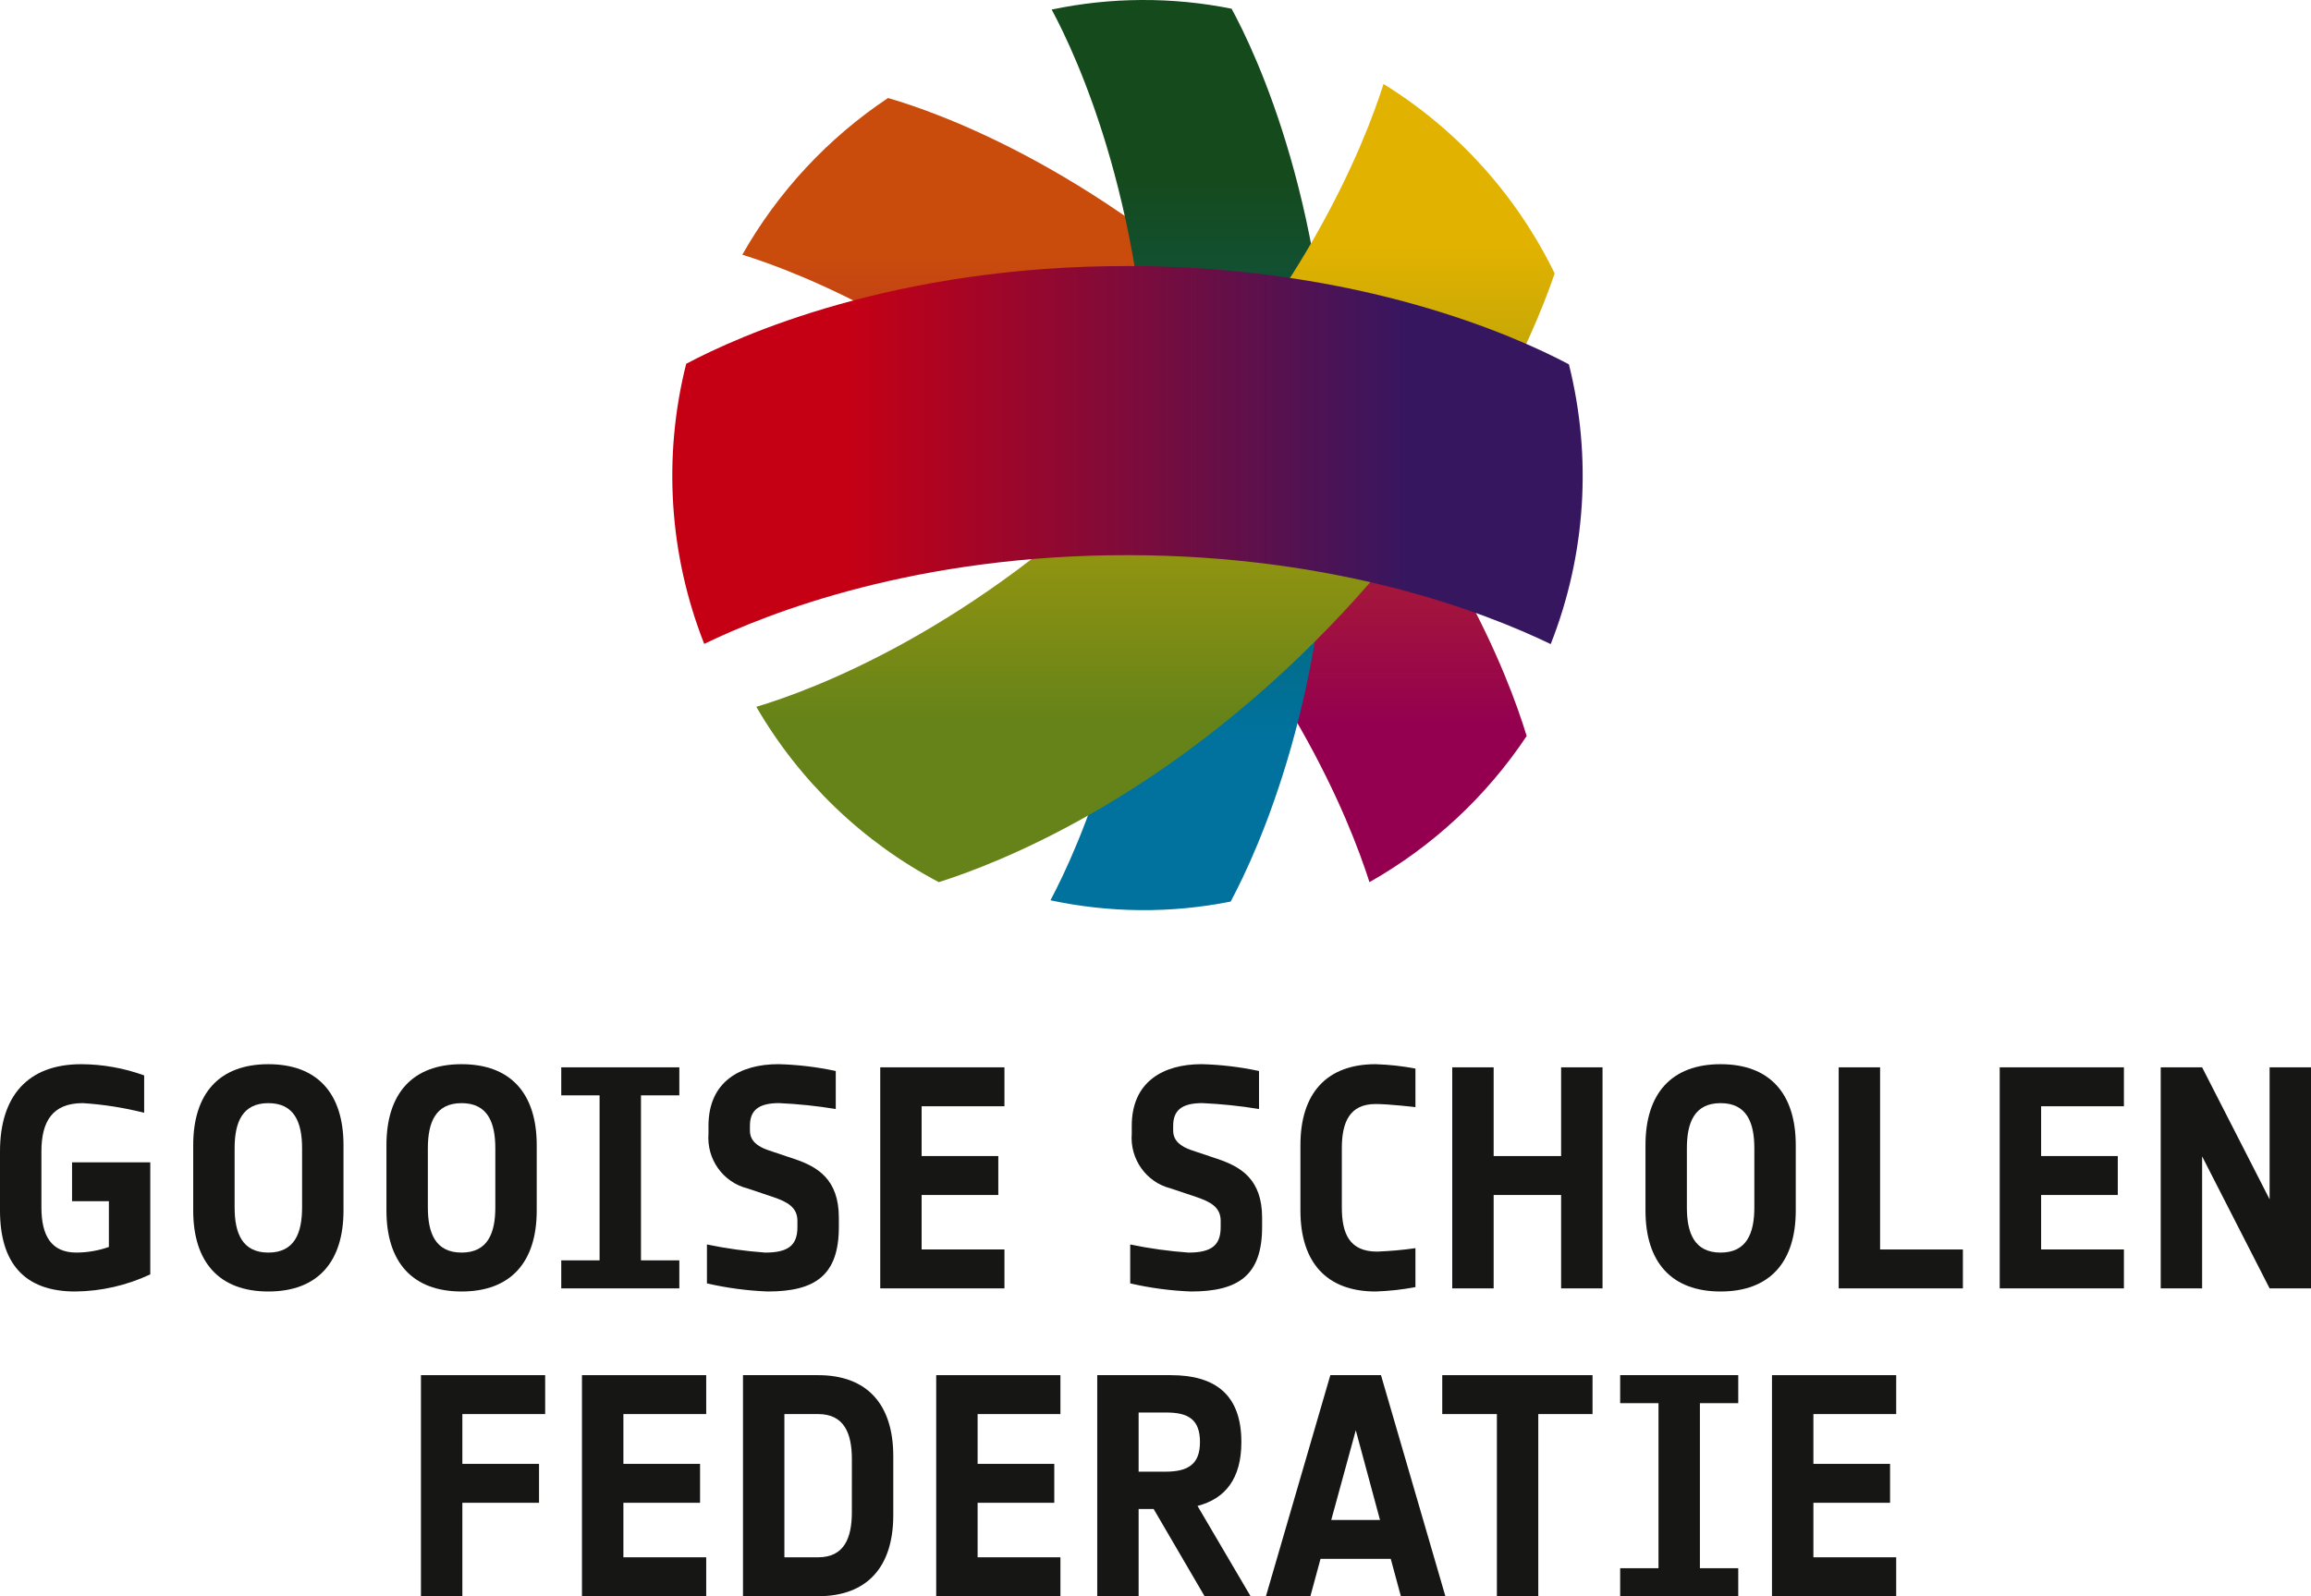 <?xml version="1.0" encoding="UTF-8"?>
<svg width="165px" height="114px" viewBox="0 0 165 114" version="1.1" xmlns="http://www.w3.org/2000/svg" xmlns:xlink="http://www.w3.org/1999/xlink">
    <title>GSF_Logo_Alternative</title>
    <defs>
        <linearGradient x1="50%" y1="100%" x2="50%" y2="0%" id="linearGradient-1">
            <stop stop-color="#94004F" offset="20%"></stop>
            <stop stop-color="#CA4C0C" offset="80%"></stop>
        </linearGradient>
        <linearGradient x1="50%" y1="100%" x2="50%" y2="0%" id="linearGradient-2">
            <stop stop-color="#00729D" offset="20%"></stop>
            <stop stop-color="#154A1D" offset="80%"></stop>
        </linearGradient>
        <linearGradient x1="50%" y1="100%" x2="50%" y2="0%" id="linearGradient-3">
            <stop stop-color="#658319" offset="20%"></stop>
            <stop stop-color="#E2B200" offset="80%"></stop>
        </linearGradient>
        <linearGradient x1="0%" y1="50%" x2="100%" y2="50%" id="linearGradient-4">
            <stop stop-color="#C50015" offset="20%"></stop>
            <stop stop-color="#371660" offset="80%"></stop>
        </linearGradient>
    </defs>
    <g id="Versie-2.0" stroke="none" stroke-width="1" fill="none" fill-rule="evenodd">
        <g id="Basis-componenten" transform="translate(-781, -7801)" fill-rule="nonzero">
            <g id="GSF_Logo_Alternative" transform="translate(781, 7801)">
                <g id="Group" transform="translate(0, 76)" fill="#161615">
                    <path d="M5.365,16.235 C1.707,16.235 0,14.167 0,10.453 L0,6.229 C0,2.27 1.993,0.002 5.803,0.002 C7.333,0.009 8.852,0.28 10.293,0.803 L10.293,3.471 C8.856,3.108 7.39,2.877 5.913,2.782 C3.745,2.782 2.957,4.093 2.957,6.229 L2.957,10.23 C2.957,12.276 3.679,13.455 5.453,13.455 C6.243,13.452 7.027,13.317 7.774,13.055 L7.774,9.788 L5.145,9.788 L5.145,7.009 L10.729,7.009 L10.729,15.013 C9.046,15.802 7.218,16.219 5.365,16.235 L5.365,16.235 Z" id="Path"></path>
                    <path d="M19.16,16.235 C15.656,16.235 13.795,14.145 13.795,10.453 L13.795,5.784 C13.795,2.093 15.656,0.002 19.16,0.002 C22.663,0.002 24.525,2.092 24.525,5.784 L24.525,10.453 C24.525,14.145 22.663,16.235 19.16,16.235 Z M21.568,6.007 C21.568,4.161 21.021,2.783 19.16,2.783 C17.298,2.783 16.751,4.161 16.751,6.007 L16.751,10.232 C16.751,12.077 17.299,13.456 19.16,13.456 C21.02,13.456 21.568,12.078 21.568,10.232 L21.568,6.007 Z" id="Shape"></path>
                    <path d="M32.956,16.235 C29.453,16.235 27.591,14.145 27.591,10.453 L27.591,5.784 C27.591,2.093 29.452,0.002 32.956,0.002 C36.46,0.002 38.321,2.092 38.321,5.784 L38.321,10.453 C38.321,14.145 36.46,16.235 32.956,16.235 Z M35.365,6.007 C35.365,4.161 34.817,2.783 32.956,2.783 C31.096,2.783 30.548,4.161 30.548,6.007 L30.548,10.232 C30.548,12.077 31.095,13.456 32.956,13.456 C34.818,13.456 35.365,12.078 35.365,10.232 L35.365,6.007 Z" id="Shape"></path>
                    <polygon id="Path" points="40.072 16.013 40.072 14.011 42.809 14.011 42.809 2.227 40.072 2.227 40.072 0.226 48.502 0.226 48.502 2.227 45.764 2.227 45.764 14.011 48.502 14.011 48.502 16.013"></polygon>
                    <path d="M54.81,16.235 C53.35,16.178 51.899,15.984 50.474,15.656 L50.474,12.877 C51.847,13.163 53.237,13.356 54.635,13.456 C56.3,13.456 56.934,12.922 56.934,11.632 L56.934,11.187 C56.934,10.209 56.19,9.83 55.226,9.497 L53.365,8.872 C51.619,8.437 50.441,6.779 50.584,4.959 L50.584,4.403 C50.584,1.245 52.839,0 55.576,0 C56.953,0.035 58.324,0.199 59.671,0.489 L59.671,3.203 C58.33,2.983 56.977,2.842 55.62,2.781 C54.109,2.781 53.543,3.336 53.543,4.403 L53.543,4.737 C53.543,5.471 54.068,5.871 54.835,6.138 L56.696,6.763 C58.36,7.319 59.892,8.208 59.892,10.966 L59.892,11.633 C59.89,15.101 58.182,16.235 54.81,16.235 L54.81,16.235 Z" id="Path"></path>
                    <polygon id="Path" points="62.847 16.013 62.847 0.226 71.715 0.226 71.715 3.005 65.802 3.005 65.802 6.562 71.277 6.562 71.277 9.341 65.802 9.341 65.802 13.233 71.715 13.233 71.715 16.012"></polygon>
                    <path d="M85.03,16.235 C83.57,16.178 82.118,15.984 80.694,15.656 L80.694,12.877 C82.067,13.163 83.457,13.356 84.855,13.456 C86.518,13.456 87.154,12.922 87.154,11.632 L87.154,11.187 C87.154,10.209 86.41,9.83 85.447,9.497 L83.585,8.872 C81.839,8.437 80.661,6.779 80.805,4.959 L80.805,4.403 C80.805,1.245 83.06,0 85.797,0 C87.173,0.036 88.544,0.199 89.891,0.489 L89.891,3.203 C88.55,2.983 87.197,2.842 85.84,2.781 C84.329,2.781 83.762,3.336 83.762,4.403 L83.762,4.737 C83.762,5.471 84.288,5.871 85.054,6.138 L86.915,6.763 C88.58,7.319 90.112,8.208 90.112,10.966 L90.112,11.633 C90.11,15.101 88.402,16.235 85.03,16.235 L85.03,16.235 Z" id="Path"></path>
                    <path d="M98.212,16.235 C94.709,16.235 92.847,14.145 92.847,10.453 L92.847,5.784 C92.847,2.093 94.708,0.002 98.212,0.002 C99.168,0.031 100.12,0.135 101.059,0.315 L101.059,3.069 C101.059,3.069 99.198,2.846 98.212,2.846 C96.351,2.846 95.804,4.159 95.804,6.003 L95.804,10.229 C95.804,12.074 96.329,13.386 98.322,13.386 C99.238,13.351 100.151,13.27 101.059,13.141 L101.059,15.921 C100.12,16.1 99.168,16.205 98.212,16.235 L98.212,16.235 Z" id="Path"></path>
                    <polygon id="Path" points="111.46 16.013 111.46 9.342 106.643 9.342 106.643 16.013 103.687 16.013 103.687 0.226 106.643 0.226 106.643 6.563 111.46 6.563 111.46 0.226 114.417 0.226 114.417 16.013"></polygon>
                    <path d="M122.847,16.235 C119.344,16.235 117.483,14.145 117.483,10.453 L117.483,5.784 C117.483,2.093 119.344,0.002 122.847,0.002 C126.35,0.002 128.213,2.092 128.213,5.784 L128.213,10.453 C128.213,14.145 126.351,16.235 122.847,16.235 Z M125.256,6.007 C125.256,4.161 124.709,2.783 122.847,2.783 C120.986,2.783 120.439,4.161 120.439,6.007 L120.439,10.232 C120.439,12.077 120.986,13.456 122.847,13.456 C124.709,13.456 125.256,12.078 125.256,10.232 L125.256,6.007 Z" id="Shape"></path>
                    <polygon id="Path" points="131.278 16.013 131.278 0.226 134.234 0.226 134.234 13.234 140.146 13.234 140.146 16.013"></polygon>
                    <polygon id="Path" points="142.775 16.013 142.775 0.226 151.643 0.226 151.643 3.005 145.731 3.005 145.731 6.562 151.205 6.562 151.205 9.341 145.731 9.341 145.731 13.233 151.643 13.233 151.643 16.012"></polygon>
                    <polygon id="Path" points="162.045 16.013 157.226 6.585 157.226 16.013 154.27 16.013 154.27 0.226 157.226 0.226 162.045 9.653 162.045 0.226 165 0.226 165 16.013"></polygon>
                    <polygon id="Path" points="33.011 24.989 33.011 28.546 38.485 28.546 38.485 31.325 33.011 31.325 33.011 37.996 30.055 37.996 30.055 22.21 38.923 22.21 38.923 24.989"></polygon>
                    <polygon id="Path" points="41.551 37.997 41.551 22.21 50.421 22.21 50.421 24.989 44.509 24.989 44.509 28.546 49.983 28.546 49.983 31.325 44.509 31.325 44.509 35.218 50.421 35.218 50.421 37.997"></polygon>
                    <path d="M58.413,37.997 L53.048,37.997 L53.048,22.21 L58.413,22.21 C61.916,22.21 63.778,24.3 63.778,27.992 L63.778,32.217 C63.775,35.906 61.916,37.997 58.413,37.997 Z M60.822,28.213 C60.822,26.368 60.274,24.989 58.413,24.989 L56.004,24.989 L56.004,35.218 L58.412,35.218 C60.274,35.218 60.821,33.839 60.821,31.993 L60.822,28.213 Z" id="Shape"></path>
                    <polygon id="Path" points="66.843 37.997 66.843 22.21 75.712 22.21 75.712 24.989 69.799 24.989 69.799 28.546 75.273 28.546 75.273 31.325 69.799 31.325 69.799 35.218 75.712 35.218 75.712 37.997"></polygon>
                    <path d="M86.004,37.997 L82.369,31.771 L81.295,31.771 L81.295,37.997 L78.34,37.997 L78.34,22.21 L83.596,22.21 C86.751,22.21 88.631,23.587 88.631,26.991 C88.631,29.614 87.471,31.037 85.5,31.549 L89.288,37.997 L86.004,37.997 Z M83.267,24.878 L81.295,24.878 L81.295,29.103 L83.201,29.103 C84.777,29.103 85.675,28.613 85.675,26.993 C85.675,25.373 84.844,24.878 83.267,24.878 Z" id="Shape"></path>
                    <path d="M100.019,37.997 L99.296,35.329 L94.282,35.329 L93.559,37.997 L90.385,37.997 L94.983,22.21 L98.599,22.21 L103.197,37.997 L100.019,37.997 Z M96.8,26.145 L95.048,32.552 L98.529,32.552 L96.8,26.145 Z" id="Shape"></path>
                    <polygon id="Path" points="109.83 24.989 109.83 37.996 106.874 37.996 106.874 24.989 102.973 24.989 102.973 22.21 113.703 22.21 113.703 24.989"></polygon>
                    <polygon id="Path" points="115.676 37.997 115.676 35.999 118.413 35.999 118.413 24.211 115.676 24.211 115.676 22.21 124.107 22.21 124.107 24.211 121.369 24.211 121.369 35.999 124.107 35.999 124.107 38"></polygon>
                    <polygon id="Path" points="126.516 37.997 126.516 22.21 135.384 22.21 135.384 24.989 129.472 24.989 129.472 28.546 134.946 28.546 134.946 31.325 129.472 31.325 129.472 35.218 135.384 35.218 135.384 37.997"></polygon>
                </g>
                <path d="M63.402,7 C59.107,9.865 55.545,13.698 53,18.19 C57.044,19.446 68.619,23.854 80.567,35.942 C91.876,47.386 96.308,58.41 97.777,63 C102.285,60.45 106.129,56.876 109,52.565 C107.729,48.371 103.415,36.884 91.615,24.945 C78.947,12.129 66.705,7.946 63.402,7 L63.402,7 Z" id="Path" fill="url(#linearGradient-1)"></path>
                <path d="M75.088,0.686 C76.819,3.89 82.205,15.285 82.104,32.792 C82.008,49.453 77.005,60.524 75,64.297 C79.239,65.202 83.616,65.234 87.867,64.389 C89.852,60.67 94.904,49.576 94.999,32.824 C95.101,15.137 89.603,3.689 87.932,0.622 C83.69,-0.228 79.322,-0.207 75.088,0.683 L75.088,0.686 Z" id="Path" fill="url(#linearGradient-2)"></path>
                <path d="M111,19.529 C108.278,13.939 104.04,9.247 98.781,6 C97.416,10.3 92.995,21.528 81.408,33.11 C69.455,45.056 57.954,49.296 54,50.479 C57.092,55.807 61.608,60.147 67.029,63 C71.403,61.615 82.443,57.245 93.904,45.793 C104.803,34.902 109.359,24.327 111,19.529 L111,19.529 Z" id="Path" fill="url(#linearGradient-3)"></path>
                <path d="M48.992,25.981 C47.32,32.62 47.77,39.618 50.28,45.985 C54.931,43.728 65.474,39.621 80.601,39.648 C95.522,39.676 105.978,43.712 110.717,46 C113.225,39.641 113.68,32.652 112.016,26.019 C108.14,23.967 97.1,19.029 80.578,19 C63.864,18.969 52.746,23.987 48.992,25.981 L48.992,25.981 Z" id="Path" fill="url(#linearGradient-4)"></path>
            </g>
        </g>
    </g>
</svg>